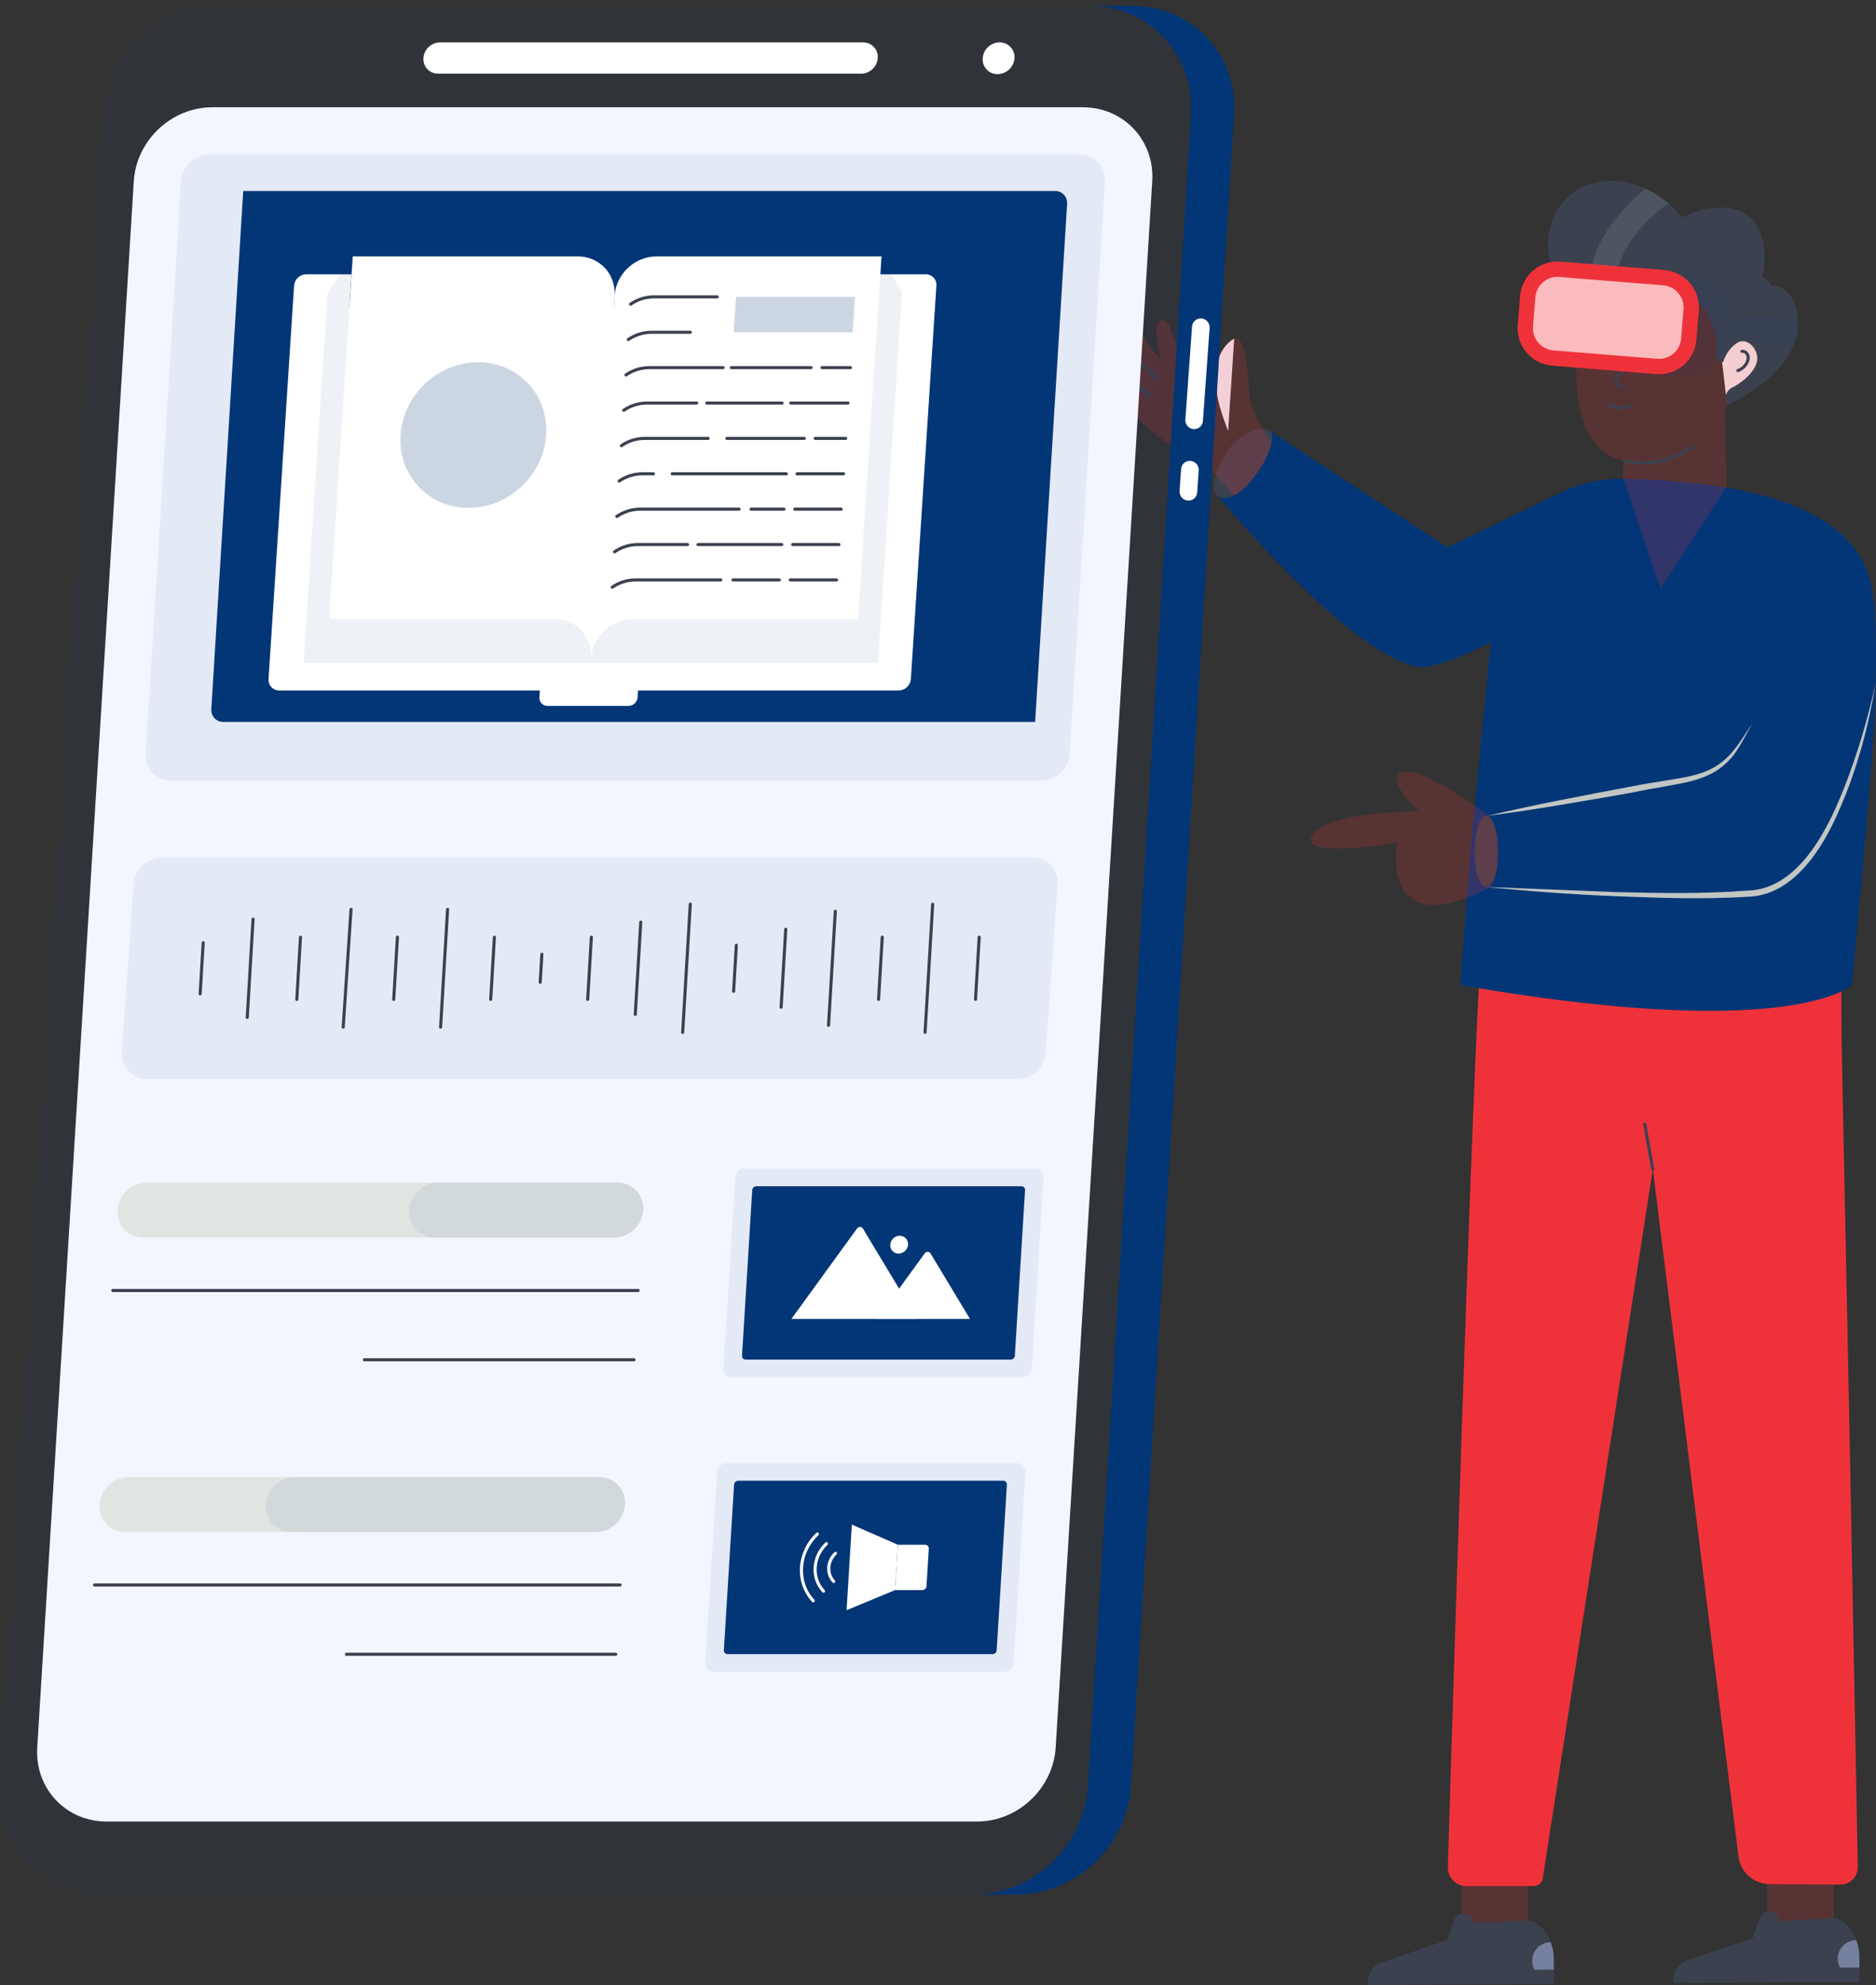<svg width="208" height="220" viewBox="0 0 208 220" fill="none" xmlns="http://www.w3.org/2000/svg">
<rect x="0" y="0" width="208" height="220" fill="#333333" stroke="none"/>
<g clip-path="url(#clip0_1190_1311)">
<path d="M195.856 205.949L196.018 216.263L203.351 215.48L203.252 206L195.856 205.949Z" fill="#EF323A" fill-opacity="0.2"/>
<path d="M161.976 205.949L162.138 216.263L169.471 215.48L169.372 206L161.976 205.949Z" fill="#EF323A" fill-opacity="0.2"/>
<path d="M176.844 103.032L204.162 103.937C204.162 123.127 203.935 96.8 205.978 206.89C205.984 207.146 205.938 207.401 205.843 207.64C205.749 207.878 205.607 208.095 205.427 208.278C205.247 208.46 205.032 208.605 204.795 208.703C204.558 208.801 204.304 208.851 204.048 208.849L196.177 208.798C195.348 208.79 194.548 208.487 193.923 207.942C193.297 207.398 192.886 206.648 192.765 205.827L183.255 129.58C182.031 137.471 187.739 100.708 171.046 208.187C170.999 208.423 170.872 208.636 170.686 208.788C170.5 208.94 170.266 209.023 170.025 209.021H162.596C162.321 209.021 162.048 208.966 161.794 208.859C161.54 208.752 161.31 208.595 161.117 208.398C160.925 208.201 160.774 207.967 160.673 207.711C160.572 207.454 160.523 207.18 160.53 206.905C160.53 206.905 163.522 107.044 164.441 102.748" fill="#EF323A"/>
<path d="M197.234 212.897C197.226 211.678 195.524 211.397 195.119 212.54L194.331 214.768L187.148 217.215C186.677 217.375 186.269 217.679 185.981 218.084C185.693 218.489 185.54 218.975 185.543 219.472C185.544 219.51 185.551 219.549 185.566 219.584C185.581 219.62 185.603 219.652 185.631 219.679C185.658 219.706 185.691 219.727 185.727 219.742C185.762 219.756 185.801 219.764 185.839 219.764L205.879 219.636C205.917 219.636 205.955 219.628 205.991 219.613C206.027 219.598 206.059 219.576 206.086 219.549C206.113 219.521 206.135 219.489 206.149 219.453C206.164 219.417 206.171 219.379 206.171 219.34L206.154 216.62C206.154 216.62 206.063 213.197 203.269 212.555L197.234 212.897Z" fill="#3C4150"/>
<path d="M204.015 218.055L206.157 218.041C206.141 216.842 206.234 216.16 205.814 215.002C205.457 215.004 205.106 215.098 204.796 215.276C204.486 215.453 204.228 215.709 204.046 216.017C203.865 216.325 203.766 216.674 203.761 217.032C203.755 217.389 203.843 217.742 204.015 218.055Z" fill="#75819E"/>
<path d="M163.354 213.13C163.346 211.912 161.645 211.63 161.24 212.773L160.451 215.001L153.266 217.446C152.796 217.606 152.387 217.911 152.099 218.316C151.811 218.721 151.658 219.206 151.661 219.703C151.661 219.742 151.669 219.78 151.684 219.816C151.699 219.851 151.721 219.884 151.748 219.911C151.776 219.938 151.808 219.96 151.844 219.974C151.88 219.989 151.918 219.996 151.957 219.996L171.998 219.869C172.076 219.869 172.15 219.837 172.205 219.782C172.26 219.726 172.29 219.651 172.29 219.573L172.273 216.853C172.273 216.853 172.181 213.431 169.388 212.788L163.354 213.13Z" fill="#3C4150"/>
<path d="M170.135 218.288L172.277 218.275C172.262 217.075 172.354 216.393 171.935 215.235C171.577 215.237 171.226 215.331 170.916 215.509C170.606 215.687 170.348 215.942 170.166 216.25C169.985 216.558 169.886 216.908 169.881 217.265C169.875 217.622 169.963 217.975 170.135 218.288Z" fill="#75819E"/>
<path d="M183.254 129.751C183.264 129.752 183.274 129.752 183.284 129.751C183.306 129.748 183.328 129.739 183.347 129.727C183.366 129.715 183.382 129.699 183.395 129.681C183.408 129.662 183.417 129.641 183.422 129.619C183.427 129.597 183.427 129.575 183.423 129.552L182.526 124.556C182.517 124.513 182.491 124.475 182.454 124.45C182.417 124.426 182.372 124.416 182.328 124.424C182.285 124.432 182.246 124.456 182.22 124.492C182.193 124.528 182.182 124.572 182.188 124.616L183.085 129.612C183.092 129.651 183.113 129.687 183.144 129.712C183.175 129.738 183.214 129.752 183.254 129.751Z" fill="#3C4150"/>
<path d="M161.898 109.172C169.922 110.564 176.503 111.353 181.9 111.734C201.314 113.098 205.333 109.172 205.333 109.172C205.333 109.172 206.496 97.064 207.285 87.275C207.988 78.598 208.39 69.239 207.443 64.789C205.367 54.951 190.452 53.336 180.407 53.062C173.84 52.897 169.122 56.154 166.944 61.007C166.319 62.414 165.702 66.713 165.566 68.251L163.054 94.124L161.898 109.172Z" fill="#033676"/>
<path d="M164.778 98.291C169.592 98.779 174.419 99.134 179.256 99.322C184.092 99.517 188.934 99.679 193.794 99.38C198.742 99.239 201.989 94.282 203.95 89.708C205.902 85.251 207.163 80.534 207.955 75.763C206.899 80.478 205.488 85.126 203.534 89.521C201.596 93.852 198.476 98.591 193.74 98.698C188.945 99.069 184.099 98.987 179.273 98.867L164.778 98.291Z" fill="#C2C6C3"/>
<path d="M164.924 90.413C170.291 89.721 175.612 88.771 180.937 87.842C186.289 86.668 189.58 86.937 192.21 83.685C193.042 82.57 193.597 81.347 194.294 80.183C193.511 81.277 192.829 82.481 191.954 83.467C189.378 86.338 186.675 86.012 180.814 87.168C175.504 88.176 170.19 89.165 164.924 90.413Z" fill="#C2C6C3"/>
<path d="M163.513 94.495C163.513 99.566 166.039 99.562 166.039 94.495C166.039 92.138 165.474 90.414 164.776 90.414C164.078 90.414 163.513 92.138 163.513 94.495Z" fill="#3C4150"/>
<path d="M154.889 93.379C154.889 93.379 152.839 104.745 165.252 98.327C166.194 97.347 166.801 92.2 165.085 90.413C165.085 90.413 156.975 84.291 155.203 85.692C153.809 86.789 157.312 89.898 157.312 89.898C157.312 89.898 146.963 89.91 145.478 92.607C143.996 95.293 154.889 93.379 154.889 93.379Z" fill="#EF323A" fill-opacity="0.2"/>
<path d="M172.895 54.663L160.478 60.656L140.817 47.76L134.812 54.71C134.812 54.71 149.322 72.378 157.158 73.897C159.301 74.313 165.285 71.163 165.285 71.163" fill="#033676"/>
<path d="M135.558 55.159C138.216 55.556 141.944 49.038 140.87 47.797C140.732 47.638 140.411 47.534 139.984 47.534C138.688 47.534 136.815 48.523 135.593 50.831C134.752 52.379 133.824 54.887 135.558 55.159Z" fill="#3C4150"/>
<path d="M126.278 46.486C126.733 47 127.235 47.471 127.778 47.89C129.206 48.983 132.333 51.288 133.976 51.886C134.999 52.841 135.96 53.859 136.856 54.934C136.879 54.928 136.901 54.917 136.919 54.902C138.492 54.099 140.827 50.566 140.972 49.126C140.14 47.851 138.719 45.588 138.571 44.069C138.355 41.923 138.228 37.177 136.84 37.536C135.452 37.895 134.327 40.775 134.678 42.896L134.67 42.889C134.422 42.689 130.562 39.499 129.852 36.635C129.852 36.635 129.437 34.824 128.344 35.741C128.009 36.021 128.344 39.291 128.927 40.161C128.576 39.714 127.124 37.943 126.861 37.401C126.533 36.77 125.209 36.992 125.824 39.227L125.815 39.219C125.713 39.179 125.01 38.821 124.611 39.219C124.133 39.729 124.882 41.245 124.954 41.373C124.882 41.325 124.403 40.95 123.845 41.475C122.926 42.386 125.066 45.098 126.278 46.486Z" fill="#EF323A" fill-opacity="0.2"/>
<path d="M128.342 42.006C128.357 41.989 128.368 41.969 128.375 41.948C128.381 41.926 128.384 41.904 128.382 41.882C128.38 41.859 128.374 41.837 128.364 41.817C128.354 41.797 128.339 41.779 128.322 41.765C127.047 40.684 125.966 39.143 125.956 39.126C125.943 39.107 125.927 39.09 125.908 39.077C125.889 39.064 125.867 39.054 125.844 39.05C125.821 39.045 125.798 39.046 125.775 39.05C125.753 39.055 125.731 39.065 125.712 39.078C125.693 39.091 125.677 39.108 125.665 39.128C125.653 39.148 125.644 39.17 125.641 39.193C125.637 39.216 125.639 39.239 125.644 39.262C125.65 39.284 125.661 39.305 125.675 39.324C125.72 39.387 126.794 40.917 128.101 42.027C128.136 42.056 128.181 42.07 128.226 42.066C128.271 42.062 128.313 42.041 128.342 42.006Z" fill="#3C4150"/>
<path d="M127.603 43.964C127.631 43.928 127.643 43.883 127.637 43.837C127.632 43.792 127.608 43.751 127.573 43.723C126.564 42.943 125.104 41.288 125.09 41.272C125.075 41.255 125.057 41.24 125.036 41.23C125.016 41.22 124.994 41.215 124.971 41.213C124.949 41.212 124.926 41.215 124.905 41.222C124.883 41.23 124.864 41.241 124.847 41.256C124.813 41.287 124.792 41.329 124.79 41.375C124.787 41.42 124.802 41.465 124.831 41.499C124.892 41.568 126.328 43.194 127.362 43.994C127.398 44.022 127.444 44.034 127.489 44.028C127.534 44.023 127.575 43.999 127.603 43.964Z" fill="#3C4150"/>
<path d="M136.84 37.536C136.84 37.536 133.83 38.862 135.091 44.474C135.339 45.577 135.911 47.108 136.167 47.759" fill="#F3CFD8"/>
<path d="M177.393 34.545C177.335 36.25 176.46 37.613 175.43 37.578C174.401 37.543 173.613 36.121 173.672 34.415C173.731 32.702 174.615 31.339 175.644 31.374C176.674 31.409 177.452 32.832 177.393 34.545Z" fill="#3C4150"/>
<path d="M175.474 38.778C178.291 38.778 179.395 34.329 177.978 31.753C176.354 28.806 172.617 30.171 172.474 34.375C172.437 35.414 172.658 36.42 173.095 37.207C173.632 38.172 174.469 38.746 175.39 38.776C175.416 38.778 175.446 38.778 175.474 38.778ZM176.196 34.506C176.154 35.684 175.645 36.333 175.459 36.38C175.322 36.329 174.83 35.652 174.87 34.459C174.911 33.266 175.451 32.615 175.617 32.574C175.774 32.635 176.236 33.321 176.196 34.506Z" fill="#3C4150"/>
<path d="M175.736 32.541C179.409 34.815 183.473 33.301 186.959 33.221C190.444 33.14 190.43 39.962 190.43 39.962L190.921 39.982C190.921 39.982 191.305 38.643 192.482 37.876C192.535 37.843 192.59 37.809 192.643 37.782C193.168 37.519 193.626 37.647 193.962 37.863C194.192 38.008 194.393 38.196 194.554 38.415C196.101 40.372 193.363 42.525 192.226 43.05C191.104 43.568 191.499 44.94 191.499 44.94C191.499 44.94 197.264 42.343 198.9 38.166C200.121 35.029 198.723 30.475 195.159 31.902C195.22 31.66 196.848 26.015 193.673 23.808C190.793 21.819 186.48 24.105 186.48 24.105C181.899 18.329 173.507 18.685 171.847 25.349C170.442 31.003 175.736 32.541 175.736 32.541Z" fill="#3C4150"/>
<path d="M195.999 32.753L196.004 32.748C196.228 32.523 196.353 32.218 196.353 31.901C196.352 31.583 196.225 31.279 196 31.054C195.775 30.83 195.471 30.704 195.153 30.704C194.835 30.705 194.531 30.831 194.306 31.056C194.082 31.28 193.955 31.585 193.955 31.902C193.955 32.22 194.081 32.525 194.305 32.75C194.529 32.975 194.833 33.101 195.151 33.102C195.469 33.103 195.774 32.977 195.999 32.753Z" fill="#3C4150"/>
<path d="M179.964 51.05V52.988L184.096 65.258C184.326 64.901 191.898 53.216 191.416 53.959L191.236 45.44C191.416 45.127 191.504 44.94 191.504 44.94C191.504 44.94 191.103 43.563 192.23 43.046C193.357 42.53 196.099 40.368 194.553 38.41C194.553 38.41 193.653 37.109 192.48 37.876C191.307 38.643 190.923 39.981 190.923 39.981L190.429 39.963C190.429 39.963 190.441 33.137 186.961 33.218C183.48 33.299 179.408 34.816 175.738 32.539C175.735 32.539 171.715 49.148 179.964 51.05Z" fill="#EF323A" fill-opacity="0.2"/>
<path d="M182.268 40.576C181.611 40.497 181.769 39.116 182.427 39.188C183.085 39.261 182.93 40.648 182.268 40.576Z" fill="#3C4150"/>
<path d="M177.987 39.695C177.329 39.617 177.487 38.236 178.145 38.308C178.802 38.38 178.649 39.768 177.987 39.695Z" fill="#3C4150"/>
<path d="M177.012 37.022C177.486 36.837 178.173 36.837 178.987 36.897L177.012 37.022Z" fill="white"/>
<path d="M177.449 38.14C177.667 38.052 178.157 38.038 178.9 38.094C180.487 38.196 180.655 35.816 179.077 35.7C178.216 35.635 177.313 35.617 176.578 35.904C175.116 36.474 175.945 38.718 177.449 38.14Z" fill="#3C4150"/>
<path d="M184.333 37.987C183.762 37.706 182.895 37.477 181.844 37.37L184.333 37.987Z" fill="white"/>
<path d="M184.331 39.186C185.601 39.186 185.995 37.465 184.862 36.91C184.132 36.553 183.13 36.298 181.967 36.177C181.337 36.1 180.717 36.589 180.65 37.248C180.617 37.565 180.712 37.882 180.913 38.129C181.114 38.376 181.404 38.532 181.721 38.565C183.832 38.782 183.662 39.186 184.331 39.186Z" fill="#3C4150"/>
<path d="M180.011 43.072C180.054 43.072 180.094 43.057 180.126 43.029C180.157 43.001 180.178 42.962 180.182 42.92C180.187 42.878 180.176 42.836 180.152 42.802C180.127 42.767 180.091 42.743 180.05 42.734C179.279 42.562 179.19 42.117 179.564 41.683C180.132 41.027 180.291 39.616 180.297 39.556C180.323 39.319 179.978 39.313 179.956 39.52C179.956 39.533 179.803 40.885 179.307 41.458C178.776 42.07 178.929 42.832 179.973 43.068C179.985 43.071 179.998 43.072 180.011 43.072Z" fill="#3C4150"/>
<path d="M179.712 45.38C180.127 45.374 180.534 45.267 180.898 45.067C180.938 45.045 180.968 45.009 180.981 44.965C180.995 44.922 180.991 44.875 180.97 44.834C180.96 44.814 180.945 44.796 180.928 44.782C180.91 44.767 180.89 44.757 180.869 44.75C180.847 44.743 180.824 44.741 180.802 44.743C180.779 44.745 180.757 44.752 180.737 44.762C179.999 45.152 179.295 45.129 178.582 44.69C178.543 44.667 178.497 44.66 178.453 44.67C178.409 44.68 178.37 44.707 178.346 44.745C178.334 44.765 178.326 44.786 178.322 44.808C178.319 44.83 178.319 44.853 178.324 44.875C178.33 44.897 178.339 44.918 178.352 44.936C178.365 44.954 178.382 44.97 178.401 44.982C178.831 45.247 179.27 45.38 179.712 45.38Z" fill="#3C4150"/>
<path d="M187.719 49.654C187.738 49.641 187.755 49.625 187.768 49.605C187.781 49.586 187.79 49.564 187.794 49.541C187.798 49.519 187.798 49.495 187.793 49.472C187.788 49.45 187.778 49.428 187.764 49.409C187.751 49.391 187.733 49.375 187.714 49.363C187.694 49.351 187.671 49.343 187.648 49.34C187.625 49.337 187.602 49.339 187.58 49.345C187.557 49.351 187.536 49.362 187.518 49.376C185.325 50.946 182.848 51.459 180.151 50.914C179.947 50.846 179.845 51.202 180.084 51.249C182.841 51.815 185.427 51.292 187.719 49.654Z" fill="#3C4150"/>
<path d="M186.953 41.728C188.051 41.816 189.139 41.464 189.978 40.751C190.818 40.038 191.34 39.021 191.43 37.923L191.693 34.675C191.78 33.577 191.429 32.489 190.715 31.65C190.001 30.81 188.984 30.288 187.886 30.198L176.358 29.265C175.26 29.178 174.172 29.53 173.333 30.244C172.494 30.957 171.972 31.974 171.882 33.072L171.619 36.32C171.532 37.418 171.883 38.506 172.597 39.345C173.31 40.184 174.327 40.705 175.425 40.795L186.953 41.728Z" fill="#033676" fill-opacity="0.07"/>
<path d="M183.612 41.46C184.71 41.548 185.798 41.197 186.637 40.483C187.477 39.77 187.999 38.753 188.089 37.655L188.352 34.407C188.44 33.309 188.089 32.22 187.376 31.38C186.662 30.541 185.645 30.018 184.546 29.927L173.018 28.994C171.92 28.907 170.832 29.259 169.993 29.973C169.154 30.686 168.632 31.704 168.542 32.801L168.28 36.049C168.192 37.147 168.544 38.235 169.257 39.074C169.97 39.913 170.988 40.434 172.085 40.524L183.612 41.46Z" fill="#EF323A"/>
<path d="M183.75 39.764C184.398 39.816 185.041 39.608 185.537 39.187C186.033 38.765 186.342 38.164 186.395 37.515L186.658 34.267C186.71 33.618 186.502 32.975 186.081 32.479C185.659 31.983 185.058 31.675 184.409 31.622L172.88 30.689C172.231 30.637 171.589 30.845 171.093 31.266C170.597 31.688 170.289 32.289 170.236 32.938L169.973 36.186C169.921 36.835 170.129 37.478 170.55 37.973C170.972 38.469 171.573 38.778 172.222 38.831L183.75 39.764Z" fill="white" fill-opacity="0.67"/>
<path d="M191.479 37.708L192.642 37.782L198.899 38.166C199.26 37.258 199.397 36.277 199.296 35.306L191.66 34.829L191.479 37.708Z" fill="#033676" fill-opacity="0.07"/>
<path d="M191.433 44.396C191.433 43.951 191.568 43.352 192.227 43.05C193.364 42.525 196.103 40.372 194.555 38.415C194.555 38.415 193.653 37.109 192.483 37.876C191.959 38.219 191.445 38.702 190.922 39.982" fill="#F4CED0"/>
<path d="M191.433 44.566C191.455 44.567 191.478 44.562 191.499 44.554C191.519 44.545 191.538 44.533 191.554 44.517C191.57 44.501 191.583 44.482 191.591 44.461C191.6 44.44 191.604 44.418 191.604 44.396C191.604 43.819 191.838 43.417 192.298 43.206C193.07 42.849 194.777 41.642 195.127 40.178C195.504 38.603 193.837 36.789 192.388 37.73C191.456 38.342 190.995 39.283 190.8 39.792L190.757 39.927C190.743 39.971 190.747 40.018 190.768 40.058C190.789 40.099 190.826 40.13 190.869 40.143C190.913 40.156 190.959 40.151 190.999 40.13C191.039 40.109 191.07 40.074 191.085 40.031L191.125 39.904C191.299 39.445 191.726 38.578 192.576 38.017C193.749 37.252 195.098 38.823 194.791 40.097C194.475 41.423 192.849 42.572 192.154 42.892C191.57 43.16 191.263 43.68 191.263 44.392C191.262 44.415 191.266 44.438 191.274 44.459C191.282 44.48 191.295 44.499 191.311 44.516C191.327 44.532 191.346 44.545 191.367 44.553C191.388 44.562 191.41 44.567 191.433 44.566Z" fill="#3C4150"/>
<path d="M192.684 41.236C192.703 41.237 192.722 41.234 192.739 41.228C193.218 41.063 193.614 40.718 193.842 40.266C193.954 40.043 194.065 39.705 193.959 39.359C193.857 39.029 193.524 38.718 193.108 38.766C193.062 38.772 193.022 38.796 192.994 38.832C192.966 38.868 192.953 38.914 192.959 38.959C192.961 38.981 192.968 39.003 192.98 39.023C192.991 39.042 193.006 39.06 193.024 39.074C193.041 39.087 193.062 39.098 193.084 39.103C193.106 39.109 193.128 39.111 193.151 39.108C193.372 39.057 193.573 39.267 193.631 39.459C193.703 39.697 193.62 39.946 193.536 40.112C193.348 40.484 193.023 40.768 192.629 40.903C192.59 40.916 192.558 40.942 192.537 40.977C192.515 41.012 192.508 41.053 192.514 41.093C192.521 41.134 192.542 41.17 192.573 41.196C192.604 41.223 192.643 41.237 192.684 41.236Z" fill="#3C4150"/>
<path d="M176.557 29.332L179.476 29.52C180.115 26.919 182.612 24.179 184.979 22.544C184.226 21.878 183.378 21.328 182.463 20.911C179.988 22.892 177.162 26.177 176.557 29.332Z" fill="white" fill-opacity="0.1"/>
<path d="M107.852 209.975H112.628C119.269 209.975 124.991 204.588 125.403 197.947L136.826 12.68C137.238 6.038 132.18 0.652 125.538 0.652H120.762C127.404 0.652 132.463 6.038 132.051 12.68L120.625 197.947C120.216 204.588 114.494 209.975 107.852 209.975Z" fill="#033676"/>
<path d="M11.449 12.682L0.023 197.945C-0.385 204.591 4.668 209.978 11.31 209.978H107.853C114.495 209.978 120.215 204.591 120.625 197.945L132.051 12.682C132.459 6.036 127.406 0.653 120.764 0.653H24.221C17.578 0.652 11.859 6.036 11.449 12.682Z" fill="#033676" fill-opacity="0.07"/>
<path d="M14.834 20.082L4.129 193.66C3.85 198.186 7.292 201.863 11.808 201.863H108.349C112.874 201.863 116.769 198.186 117.048 193.66L127.754 20.082C128.032 15.566 124.591 11.889 120.065 11.889H23.523C19.007 11.889 15.111 15.566 14.834 20.082Z" fill="#F4F6FF"/>
<path d="M115.465 86.493C117.092 86.493 118.499 85.167 118.599 83.535L122.513 20.082C122.615 18.454 121.371 17.129 119.742 17.129H23.2C21.577 17.129 20.175 18.456 20.074 20.082L16.161 83.532C16.059 85.165 17.299 86.491 18.922 86.491L115.465 86.493Z" fill="#033676" fill-opacity="0.07"/>
<path d="M112.813 119.576C114.441 119.576 115.847 118.248 115.948 116.615L117.254 97.987C117.356 96.359 116.111 95.034 114.484 95.034H17.941C16.318 95.034 14.916 96.361 14.815 97.987L13.509 116.615C13.407 118.248 14.647 119.576 16.271 119.576H112.813Z" fill="#033676" fill-opacity="0.07"/>
<path d="M23.429 78.606C23.417 78.785 23.443 78.965 23.503 79.134C23.564 79.304 23.659 79.459 23.782 79.59C23.905 79.721 24.053 79.825 24.218 79.897C24.383 79.968 24.561 80.005 24.741 80.005H114.771L114.859 78.559L118.317 22.564C118.327 22.384 118.301 22.204 118.24 22.035C118.178 21.866 118.083 21.711 117.959 21.58C117.836 21.449 117.687 21.345 117.522 21.273C117.357 21.202 117.179 21.165 116.999 21.164H26.968L23.429 78.606Z" fill="#033676"/>
<path d="M46.947 6.43C46.889 7.37 47.594 8.165 48.576 8.165H95.478C96.437 8.165 97.263 7.388 97.321 6.43C97.379 5.49 96.672 4.696 95.692 4.696H48.79C48.321 4.702 47.872 4.883 47.53 5.204C47.189 5.525 46.981 5.963 46.947 6.43Z" fill="white"/>
<path d="M108.956 6.453C108.938 6.68 108.968 6.907 109.043 7.122C109.119 7.336 109.238 7.532 109.393 7.698C109.548 7.864 109.736 7.996 109.944 8.086C110.153 8.175 110.378 8.22 110.605 8.218C111.581 8.218 112.419 7.424 112.479 6.453C112.496 6.227 112.465 5.999 112.39 5.785C112.314 5.571 112.194 5.374 112.038 5.209C111.882 5.043 111.694 4.912 111.485 4.824C111.275 4.735 111.05 4.691 110.822 4.695C109.853 4.695 109.015 5.483 108.956 6.453Z" fill="white"/>
<path d="M113.352 152.639C113.618 152.635 113.874 152.532 114.067 152.349C114.261 152.166 114.379 151.917 114.398 151.651L115.704 130.482C115.713 130.355 115.696 130.228 115.654 130.108C115.611 129.989 115.544 129.879 115.458 129.786C115.371 129.694 115.266 129.62 115.149 129.57C115.032 129.52 114.906 129.495 114.779 129.496H82.566C82.3 129.501 82.046 129.604 81.853 129.786C81.659 129.969 81.542 130.217 81.522 130.482L80.217 151.651C80.207 151.778 80.224 151.905 80.266 152.025C80.308 152.145 80.374 152.254 80.461 152.347C80.548 152.44 80.653 152.514 80.769 152.564C80.886 152.615 81.011 152.64 81.138 152.639H113.352Z" fill="#033676" fill-opacity="0.07"/>
<path d="M83.402 131.891L82.271 150.244C82.267 150.299 82.274 150.355 82.293 150.408C82.311 150.46 82.341 150.508 82.379 150.549C82.417 150.59 82.463 150.622 82.514 150.644C82.566 150.666 82.621 150.677 82.676 150.676H112.061C112.178 150.674 112.29 150.629 112.375 150.549C112.459 150.469 112.511 150.36 112.52 150.244L113.652 131.891C113.657 131.835 113.649 131.779 113.631 131.726C113.612 131.673 113.583 131.625 113.544 131.584C113.506 131.543 113.459 131.511 113.407 131.489C113.356 131.468 113.3 131.457 113.244 131.459H83.858C83.742 131.46 83.63 131.506 83.546 131.586C83.461 131.666 83.41 131.775 83.402 131.891Z" fill="#033676"/>
<path d="M13.041 134.103C12.939 135.786 14.219 137.151 15.907 137.151H68.081C69.764 137.151 71.216 135.785 71.317 134.103C71.418 132.42 70.143 131.055 68.457 131.055H16.277C14.595 131.055 13.149 132.414 13.041 134.103Z" fill="#E1E5E2"/>
<path d="M45.347 134.103C45.24 135.786 46.518 137.151 48.204 137.151H68.078C69.761 137.151 71.213 135.785 71.314 134.103C71.415 132.42 70.141 131.055 68.455 131.055H48.581C46.895 131.055 45.448 132.414 45.347 134.103Z" fill="#033676" fill-opacity="0.07"/>
<path d="M12.493 143.186H70.767C70.811 143.183 70.852 143.164 70.882 143.132C70.912 143.101 70.929 143.059 70.929 143.015C70.929 142.971 70.912 142.929 70.882 142.897C70.852 142.866 70.811 142.847 70.767 142.844H12.493C12.45 142.847 12.409 142.866 12.379 142.897C12.348 142.929 12.332 142.971 12.332 143.015C12.332 143.059 12.348 143.101 12.379 143.132C12.409 143.164 12.45 143.183 12.493 143.186Z" fill="#3C4150"/>
<path d="M40.408 150.862H70.292C70.316 150.863 70.339 150.86 70.361 150.852C70.382 150.844 70.402 150.832 70.419 150.816C70.436 150.8 70.45 150.78 70.459 150.759C70.468 150.738 70.473 150.715 70.473 150.692C70.473 150.668 70.468 150.645 70.459 150.624C70.45 150.603 70.436 150.583 70.419 150.567C70.402 150.551 70.382 150.539 70.361 150.531C70.339 150.523 70.316 150.52 70.292 150.521H40.408C40.385 150.52 40.361 150.523 40.34 150.531C40.318 150.539 40.298 150.551 40.281 150.567C40.264 150.583 40.251 150.603 40.242 150.624C40.233 150.645 40.228 150.668 40.228 150.692C40.228 150.715 40.233 150.738 40.242 150.759C40.251 150.78 40.264 150.8 40.281 150.816C40.298 150.832 40.318 150.844 40.34 150.852C40.361 150.86 40.385 150.863 40.408 150.862Z" fill="#3C4150"/>
<path d="M111.339 185.276C111.606 185.272 111.861 185.169 112.055 184.986C112.248 184.803 112.366 184.554 112.386 184.288L113.691 163.119C113.7 162.992 113.683 162.865 113.641 162.745C113.598 162.626 113.532 162.516 113.445 162.423C113.358 162.331 113.253 162.257 113.136 162.207C113.019 162.157 112.894 162.132 112.767 162.133H80.553C80.287 162.137 80.033 162.241 79.84 162.423C79.647 162.606 79.529 162.854 79.51 163.119L78.204 184.288C78.195 184.415 78.211 184.542 78.253 184.662C78.295 184.782 78.362 184.892 78.448 184.984C78.535 185.077 78.64 185.151 78.756 185.201C78.873 185.252 78.999 185.277 79.126 185.276H111.339Z" fill="#033676" fill-opacity="0.07"/>
<path d="M81.389 164.528L80.257 182.881C80.253 182.936 80.261 182.992 80.279 183.045C80.298 183.097 80.327 183.145 80.365 183.186C80.403 183.226 80.45 183.259 80.501 183.281C80.552 183.302 80.607 183.313 80.663 183.313H110.048C110.165 183.311 110.277 183.266 110.362 183.186C110.447 183.106 110.499 182.997 110.507 182.881L111.639 164.528C111.644 164.472 111.637 164.416 111.618 164.364C111.6 164.311 111.57 164.263 111.532 164.222C111.494 164.181 111.448 164.149 111.396 164.127C111.345 164.106 111.29 164.095 111.234 164.096H81.848C81.731 164.097 81.619 164.142 81.534 164.222C81.449 164.302 81.397 164.411 81.389 164.528Z" fill="#033676"/>
<path d="M11.03 166.742C10.928 168.425 12.207 169.789 13.889 169.789H66.07C67.753 169.789 69.198 168.424 69.305 166.742C69.411 165.098 68.161 163.694 66.446 163.694H14.266C12.584 163.691 11.137 165.05 11.03 166.742Z" fill="#E1E5E2"/>
<path d="M29.471 166.742C29.369 168.425 30.648 169.789 32.33 169.789H66.07C67.753 169.789 69.198 168.424 69.305 166.742C69.411 165.098 68.161 163.694 66.446 163.694H32.707C31.018 163.691 29.572 165.05 29.471 166.742Z" fill="#033676" fill-opacity="0.07"/>
<path d="M10.48 175.822H68.753C68.798 175.822 68.842 175.804 68.874 175.772C68.906 175.739 68.924 175.696 68.924 175.651C68.924 175.605 68.906 175.562 68.874 175.53C68.842 175.498 68.798 175.48 68.753 175.48H10.48C10.435 175.48 10.391 175.498 10.359 175.53C10.327 175.562 10.309 175.605 10.309 175.651C10.309 175.696 10.327 175.739 10.359 175.772C10.391 175.804 10.435 175.822 10.48 175.822Z" fill="#3C4150"/>
<path d="M38.396 183.5H68.28C68.323 183.497 68.365 183.478 68.395 183.447C68.425 183.415 68.441 183.373 68.441 183.329C68.441 183.285 68.425 183.243 68.395 183.212C68.365 183.18 68.323 183.161 68.28 183.158H38.396C38.353 183.161 38.312 183.18 38.282 183.212C38.252 183.243 38.235 183.285 38.235 183.329C38.235 183.373 38.252 183.415 38.282 183.447C38.312 183.478 38.353 183.497 38.396 183.5Z" fill="#3C4150"/>
<path d="M97.253 146.164H107.544L103.17 138.904C103.031 138.672 102.69 138.672 102.522 138.904L97.253 146.164Z" fill="white"/>
<path d="M87.749 146.164H101.706L95.67 136.145C95.53 135.914 95.19 135.914 95.022 136.145L87.749 146.164Z" fill="white"/>
<path d="M98.704 137.938C98.694 138.065 98.711 138.192 98.753 138.312C98.795 138.432 98.862 138.542 98.949 138.635C99.036 138.728 99.141 138.801 99.258 138.851C99.375 138.901 99.501 138.925 99.629 138.924C99.895 138.921 100.151 138.818 100.346 138.636C100.541 138.453 100.659 138.204 100.679 137.938C100.689 137.811 100.672 137.683 100.63 137.562C100.587 137.442 100.52 137.332 100.433 137.238C100.346 137.145 100.24 137.071 100.122 137.021C100.005 136.972 99.878 136.947 99.751 136.949C99.484 136.953 99.228 137.057 99.035 137.24C98.841 137.423 98.723 137.672 98.704 137.938Z" fill="white"/>
<path d="M99.552 171.192L99.242 176.215H102.262C102.38 176.214 102.493 176.168 102.579 176.087C102.665 176.006 102.718 175.896 102.726 175.778L102.981 171.63C102.985 171.574 102.978 171.517 102.959 171.464C102.94 171.412 102.911 171.363 102.873 171.322C102.834 171.281 102.788 171.248 102.736 171.226C102.685 171.204 102.629 171.192 102.573 171.192H99.552Z" fill="white"/>
<path d="M99.552 171.192L99.242 176.215L93.864 178.446L94.448 168.962L99.552 171.192Z" fill="white"/>
<path d="M90.287 177.532C90.32 177.501 90.34 177.458 90.341 177.413C90.343 177.367 90.326 177.323 90.296 177.29C88.445 175.317 88.646 172.103 90.744 170.127C90.778 170.096 90.797 170.053 90.799 170.007C90.8 169.962 90.784 169.918 90.753 169.884C90.722 169.851 90.679 169.831 90.633 169.83C90.588 169.828 90.543 169.845 90.51 169.876C88.274 171.983 88.067 175.414 90.045 177.524C90.076 177.557 90.119 177.576 90.164 177.577C90.21 177.579 90.254 177.563 90.287 177.532Z" fill="white"/>
<path d="M91.424 176.461C91.457 176.43 91.476 176.387 91.478 176.342C91.479 176.296 91.463 176.252 91.432 176.218C90.134 174.836 90.275 172.583 91.748 171.198C91.781 171.167 91.801 171.124 91.803 171.078C91.804 171.033 91.788 170.989 91.757 170.955C91.726 170.922 91.683 170.903 91.637 170.901C91.592 170.899 91.547 170.916 91.514 170.947C89.904 172.463 89.755 174.933 91.181 176.453C91.212 176.485 91.255 176.505 91.301 176.506C91.346 176.508 91.39 176.492 91.424 176.461Z" fill="white"/>
<path d="M92.558 175.392C92.591 175.36 92.611 175.318 92.612 175.272C92.614 175.227 92.598 175.183 92.567 175.149C91.822 174.356 91.904 173.062 92.753 172.267C92.784 172.236 92.802 172.193 92.803 172.149C92.803 172.104 92.787 172.061 92.756 172.029C92.726 171.996 92.684 171.977 92.64 171.974C92.595 171.972 92.552 171.987 92.518 172.016C91.534 172.942 91.444 174.453 92.314 175.383C92.346 175.416 92.389 175.436 92.434 175.437C92.48 175.439 92.525 175.422 92.558 175.392Z" fill="white"/>
<path d="M38.97 30.4L38.741 33.927H92.568L92.797 30.4H102.648C102.81 30.398 102.97 30.43 103.119 30.493C103.268 30.557 103.402 30.65 103.512 30.768C103.623 30.887 103.707 31.026 103.76 31.179C103.814 31.332 103.834 31.494 103.821 31.655L100.991 75.26C100.966 75.599 100.814 75.915 100.567 76.147C100.32 76.38 99.995 76.511 99.655 76.515H70.748L70.697 77.273C70.676 77.531 70.56 77.772 70.372 77.948C70.183 78.125 69.935 78.225 69.677 78.229H60.699C60.575 78.231 60.453 78.207 60.34 78.158C60.227 78.11 60.124 78.039 60.04 77.949C59.956 77.859 59.892 77.752 59.851 77.636C59.81 77.519 59.795 77.396 59.804 77.273L59.855 76.515H30.948C30.786 76.518 30.626 76.486 30.477 76.423C30.328 76.359 30.194 76.266 30.084 76.147C29.973 76.029 29.889 75.889 29.835 75.737C29.782 75.584 29.762 75.422 29.775 75.26L32.605 31.655C32.63 31.317 32.782 31 33.029 30.768C33.277 30.536 33.602 30.405 33.941 30.4H38.97Z" fill="white"/>
<path d="M39.108 28.416L36.5 68.597H61.451C63.864 68.597 65.689 70.556 65.532 72.963L68.141 32.782C68.298 30.368 66.472 28.416 64.06 28.416H39.108Z" fill="white"/>
<path d="M44.406 48.212C44.117 52.67 47.496 56.285 51.955 56.285C56.414 56.285 60.27 52.67 60.557 48.212C60.844 43.754 57.467 40.14 53.003 40.14C48.539 40.14 44.695 43.755 44.406 48.212Z" fill="#033676" fill-opacity="0.2"/>
<path d="M36.325 32.385L33.657 73.451H65.498L65.53 72.963C65.686 70.556 63.861 68.597 61.449 68.597H36.498L39.106 28.416L36.325 32.385Z" fill="#033676" fill-opacity="0.07"/>
<path d="M97.74 28.416L95.133 68.597H70.181C67.767 68.597 65.688 70.556 65.532 72.963L68.14 32.782C68.297 30.368 70.376 28.416 72.79 28.416H97.74Z" fill="white"/>
<path d="M69.915 33.88C69.95 33.88 69.984 33.87 70.012 33.851C70.743 33.345 71.61 33.073 72.499 33.07H79.533C79.576 33.067 79.618 33.048 79.647 33.017C79.678 32.985 79.694 32.943 79.694 32.899C79.694 32.855 79.678 32.813 79.647 32.782C79.618 32.75 79.576 32.731 79.533 32.728H72.499C71.541 32.73 70.607 33.023 69.818 33.567C69.781 33.593 69.756 33.633 69.747 33.677C69.739 33.722 69.748 33.768 69.773 33.806C69.789 33.829 69.81 33.848 69.835 33.861C69.86 33.873 69.887 33.88 69.915 33.88Z" fill="#3C4150"/>
<path d="M69.66 37.8C69.695 37.801 69.728 37.791 69.757 37.772C70.488 37.267 71.355 36.995 72.244 36.992H76.525C76.548 36.994 76.571 36.99 76.593 36.982C76.615 36.974 76.635 36.962 76.652 36.946C76.668 36.93 76.682 36.911 76.691 36.889C76.7 36.868 76.705 36.845 76.705 36.822C76.705 36.799 76.7 36.776 76.691 36.754C76.682 36.733 76.668 36.714 76.652 36.698C76.635 36.682 76.615 36.669 76.593 36.661C76.571 36.653 76.548 36.65 76.525 36.651H72.244C71.287 36.654 70.352 36.945 69.563 37.488C69.526 37.514 69.501 37.554 69.493 37.598C69.484 37.643 69.493 37.689 69.518 37.727C69.534 37.75 69.555 37.769 69.58 37.781C69.605 37.794 69.632 37.801 69.66 37.8Z" fill="#3C4150"/>
<path d="M69.406 41.722C69.441 41.722 69.475 41.712 69.503 41.693C70.234 41.188 71.101 40.916 71.99 40.913H80.166C80.19 40.914 80.213 40.911 80.235 40.903C80.257 40.895 80.276 40.883 80.293 40.867C80.31 40.851 80.324 40.831 80.333 40.81C80.342 40.789 80.347 40.766 80.347 40.742C80.347 40.719 80.342 40.696 80.333 40.675C80.324 40.654 80.31 40.634 80.293 40.618C80.276 40.602 80.257 40.59 80.235 40.582C80.213 40.574 80.19 40.571 80.166 40.572H71.99C71.032 40.575 70.098 40.866 69.309 41.409C69.272 41.435 69.246 41.475 69.238 41.519C69.23 41.564 69.239 41.61 69.264 41.648C69.28 41.671 69.301 41.69 69.326 41.703C69.351 41.715 69.378 41.722 69.406 41.722Z" fill="#3C4150"/>
<path d="M81.097 40.913H89.938C89.982 40.911 90.023 40.892 90.053 40.86C90.083 40.828 90.1 40.786 90.1 40.742C90.1 40.699 90.083 40.657 90.053 40.625C90.023 40.593 89.982 40.574 89.938 40.572H81.097C81.074 40.571 81.051 40.574 81.029 40.582C81.007 40.59 80.987 40.602 80.971 40.618C80.954 40.634 80.94 40.654 80.931 40.675C80.922 40.696 80.917 40.719 80.917 40.742C80.917 40.766 80.922 40.789 80.931 40.81C80.94 40.831 80.954 40.851 80.971 40.867C80.987 40.883 81.007 40.895 81.029 40.903C81.051 40.911 81.074 40.914 81.097 40.913Z" fill="#3C4150"/>
<path d="M91.147 40.913H94.285C94.308 40.914 94.331 40.911 94.353 40.903C94.375 40.895 94.395 40.883 94.411 40.867C94.428 40.851 94.442 40.831 94.451 40.81C94.46 40.789 94.465 40.766 94.465 40.742C94.465 40.719 94.46 40.696 94.451 40.675C94.442 40.654 94.428 40.634 94.411 40.618C94.395 40.602 94.375 40.59 94.353 40.582C94.331 40.574 94.308 40.571 94.285 40.572H91.147C91.124 40.571 91.101 40.574 91.079 40.582C91.057 40.59 91.037 40.602 91.02 40.618C91.003 40.634 90.99 40.654 90.981 40.675C90.972 40.696 90.967 40.719 90.967 40.742C90.967 40.766 90.972 40.789 90.981 40.81C90.99 40.831 91.003 40.851 91.02 40.867C91.037 40.883 91.057 40.895 91.079 40.903C91.101 40.911 91.124 40.914 91.147 40.913Z" fill="#3C4150"/>
<path d="M69.151 45.643C69.186 45.643 69.22 45.633 69.248 45.614C69.979 45.109 70.846 44.837 71.735 44.834H77.254C77.298 44.832 77.339 44.813 77.369 44.781C77.399 44.749 77.416 44.707 77.416 44.664C77.416 44.62 77.399 44.578 77.369 44.546C77.339 44.514 77.298 44.495 77.254 44.493H71.735C70.778 44.496 69.844 44.787 69.055 45.33C69.017 45.356 68.992 45.395 68.983 45.44C68.975 45.485 68.984 45.531 69.009 45.569C69.025 45.592 69.046 45.611 69.071 45.623C69.096 45.636 69.124 45.643 69.151 45.643Z" fill="#3C4150"/>
<path d="M78.361 44.834H86.723C86.767 44.832 86.808 44.813 86.838 44.781C86.868 44.749 86.885 44.707 86.885 44.664C86.885 44.62 86.868 44.578 86.838 44.546C86.808 44.514 86.767 44.495 86.723 44.493H78.361C78.317 44.495 78.276 44.514 78.246 44.546C78.216 44.578 78.199 44.62 78.199 44.664C78.199 44.707 78.216 44.749 78.246 44.781C78.276 44.813 78.317 44.832 78.361 44.834Z" fill="#3C4150"/>
<path d="M87.684 44.834H94.028C94.072 44.832 94.113 44.813 94.143 44.781C94.173 44.749 94.189 44.707 94.189 44.664C94.189 44.62 94.173 44.578 94.143 44.546C94.113 44.514 94.072 44.495 94.028 44.493H87.684C87.66 44.492 87.637 44.495 87.615 44.503C87.594 44.511 87.574 44.524 87.557 44.539C87.54 44.556 87.527 44.575 87.517 44.596C87.508 44.617 87.504 44.64 87.504 44.664C87.504 44.687 87.508 44.71 87.517 44.731C87.527 44.752 87.54 44.772 87.557 44.788C87.574 44.804 87.594 44.816 87.615 44.824C87.637 44.832 87.66 44.836 87.684 44.834Z" fill="#3C4150"/>
<path d="M68.897 49.563C68.932 49.564 68.965 49.554 68.994 49.535C69.725 49.03 70.593 48.758 71.481 48.755H78.515C78.56 48.755 78.603 48.737 78.635 48.705C78.668 48.673 78.686 48.63 78.686 48.585C78.686 48.539 78.668 48.496 78.635 48.464C78.603 48.432 78.56 48.414 78.515 48.414H71.481C70.524 48.416 69.589 48.708 68.8 49.251C68.763 49.277 68.738 49.317 68.729 49.361C68.721 49.406 68.73 49.452 68.755 49.49C68.771 49.513 68.792 49.532 68.817 49.544C68.842 49.557 68.869 49.564 68.897 49.563Z" fill="#3C4150"/>
<path d="M80.587 48.754H89.175C89.22 48.754 89.264 48.736 89.296 48.704C89.328 48.672 89.346 48.629 89.346 48.584C89.346 48.538 89.328 48.495 89.296 48.463C89.264 48.431 89.22 48.413 89.175 48.413H80.587C80.542 48.413 80.498 48.431 80.466 48.463C80.434 48.495 80.416 48.538 80.416 48.584C80.416 48.629 80.434 48.672 80.466 48.704C80.498 48.736 80.542 48.754 80.587 48.754Z" fill="#3C4150"/>
<path d="M90.381 48.754H93.773C93.819 48.754 93.862 48.736 93.894 48.704C93.926 48.672 93.944 48.629 93.944 48.584C93.944 48.538 93.926 48.495 93.894 48.463C93.862 48.431 93.819 48.413 93.773 48.413H90.381C90.336 48.413 90.293 48.431 90.26 48.463C90.228 48.495 90.21 48.538 90.21 48.584C90.21 48.629 90.228 48.672 90.26 48.704C90.293 48.736 90.336 48.754 90.381 48.754Z" fill="#3C4150"/>
<path d="M68.643 53.485C68.678 53.485 68.711 53.475 68.74 53.456C69.471 52.95 70.338 52.678 71.227 52.676H72.44C72.463 52.677 72.486 52.674 72.508 52.666C72.53 52.658 72.55 52.645 72.567 52.63C72.584 52.614 72.597 52.594 72.606 52.573C72.615 52.552 72.62 52.529 72.62 52.505C72.62 52.482 72.615 52.459 72.606 52.438C72.597 52.417 72.584 52.397 72.567 52.381C72.55 52.365 72.53 52.353 72.508 52.345C72.486 52.337 72.463 52.334 72.44 52.335H71.227C70.269 52.337 69.335 52.629 68.546 53.171C68.509 53.198 68.483 53.237 68.475 53.282C68.466 53.327 68.476 53.373 68.501 53.411C68.517 53.434 68.538 53.453 68.563 53.465C68.588 53.478 68.615 53.485 68.643 53.485Z" fill="#3C4150"/>
<path d="M74.517 52.676H87.175C87.198 52.677 87.222 52.674 87.243 52.666C87.265 52.658 87.285 52.645 87.302 52.63C87.319 52.614 87.332 52.594 87.342 52.573C87.351 52.552 87.356 52.529 87.356 52.505C87.356 52.482 87.351 52.459 87.342 52.438C87.332 52.417 87.319 52.397 87.302 52.381C87.285 52.365 87.265 52.353 87.243 52.345C87.222 52.337 87.198 52.334 87.175 52.335H74.517C74.474 52.337 74.433 52.356 74.403 52.388C74.373 52.42 74.356 52.462 74.356 52.505C74.356 52.549 74.373 52.591 74.403 52.623C74.433 52.655 74.474 52.674 74.517 52.676Z" fill="#3C4150"/>
<path d="M88.382 52.676H93.519C93.542 52.677 93.565 52.674 93.587 52.666C93.609 52.658 93.629 52.645 93.646 52.63C93.663 52.614 93.676 52.594 93.685 52.573C93.695 52.552 93.699 52.529 93.699 52.505C93.699 52.482 93.695 52.459 93.685 52.438C93.676 52.417 93.663 52.397 93.646 52.381C93.629 52.365 93.609 52.353 93.587 52.345C93.565 52.337 93.542 52.334 93.519 52.335H88.382C88.359 52.334 88.335 52.337 88.314 52.345C88.292 52.353 88.272 52.365 88.255 52.381C88.238 52.397 88.225 52.417 88.215 52.438C88.206 52.459 88.201 52.482 88.201 52.505C88.201 52.529 88.206 52.552 88.215 52.573C88.225 52.594 88.238 52.614 88.255 52.63C88.272 52.645 88.292 52.658 88.314 52.666C88.335 52.674 88.359 52.677 88.382 52.676Z" fill="#3C4150"/>
<path d="M68.389 57.405C68.423 57.406 68.457 57.396 68.486 57.377C69.217 56.872 70.084 56.6 70.972 56.597H81.945C81.991 56.597 82.034 56.579 82.066 56.547C82.098 56.515 82.116 56.472 82.116 56.426C82.116 56.381 82.098 56.338 82.066 56.306C82.034 56.273 81.991 56.255 81.945 56.255H70.972C70.015 56.258 69.081 56.55 68.292 57.093C68.255 57.119 68.229 57.158 68.221 57.203C68.212 57.248 68.222 57.294 68.246 57.332C68.262 57.355 68.284 57.373 68.308 57.386C68.333 57.399 68.361 57.406 68.389 57.405Z" fill="#3C4150"/>
<path d="M83.273 56.597H86.921C86.966 56.597 87.01 56.579 87.042 56.547C87.074 56.515 87.092 56.472 87.092 56.426C87.092 56.381 87.074 56.338 87.042 56.306C87.01 56.273 86.966 56.255 86.921 56.255H83.273C83.227 56.255 83.184 56.273 83.152 56.306C83.12 56.338 83.102 56.381 83.102 56.426C83.102 56.472 83.12 56.515 83.152 56.547C83.184 56.579 83.227 56.597 83.273 56.597Z" fill="#3C4150"/>
<path d="M88.127 56.597H93.265C93.31 56.597 93.353 56.579 93.385 56.547C93.418 56.515 93.436 56.472 93.436 56.426C93.436 56.381 93.418 56.338 93.385 56.306C93.353 56.273 93.31 56.255 93.265 56.255H88.127C88.082 56.255 88.038 56.273 88.006 56.306C87.974 56.338 87.956 56.381 87.956 56.426C87.956 56.472 87.974 56.515 88.006 56.547C88.038 56.579 88.082 56.597 88.127 56.597Z" fill="#3C4150"/>
<path d="M68.134 61.327C68.168 61.327 68.202 61.317 68.231 61.298C68.961 60.793 69.828 60.521 70.716 60.518H76.225C76.248 60.519 76.272 60.516 76.293 60.508C76.315 60.5 76.335 60.487 76.352 60.471C76.369 60.456 76.382 60.436 76.391 60.415C76.4 60.394 76.405 60.371 76.405 60.347C76.405 60.324 76.4 60.301 76.391 60.28C76.382 60.258 76.369 60.239 76.352 60.223C76.335 60.207 76.315 60.195 76.293 60.187C76.272 60.179 76.248 60.175 76.225 60.177H70.716C69.759 60.179 68.825 60.471 68.037 61.013C68 61.039 67.974 61.079 67.966 61.124C67.957 61.168 67.967 61.215 67.992 61.252C68.007 61.276 68.029 61.294 68.053 61.307C68.078 61.32 68.106 61.327 68.134 61.327Z" fill="#3C4150"/>
<path d="M77.399 60.518H86.666C86.69 60.519 86.713 60.516 86.735 60.508C86.757 60.5 86.776 60.487 86.793 60.471C86.81 60.456 86.824 60.436 86.833 60.415C86.842 60.394 86.847 60.371 86.847 60.347C86.847 60.324 86.842 60.301 86.833 60.28C86.824 60.258 86.81 60.239 86.793 60.223C86.776 60.207 86.757 60.195 86.735 60.187C86.713 60.179 86.69 60.175 86.666 60.177H77.399C77.376 60.175 77.353 60.179 77.331 60.187C77.309 60.195 77.289 60.207 77.272 60.223C77.255 60.239 77.242 60.258 77.233 60.28C77.223 60.301 77.219 60.324 77.219 60.347C77.219 60.371 77.223 60.394 77.233 60.415C77.242 60.436 77.255 60.456 77.272 60.471C77.289 60.487 77.309 60.5 77.331 60.508C77.353 60.516 77.376 60.519 77.399 60.518Z" fill="#3C4150"/>
<path d="M87.872 60.518H93.01C93.033 60.519 93.057 60.516 93.078 60.508C93.1 60.5 93.12 60.487 93.137 60.471C93.154 60.456 93.167 60.436 93.177 60.415C93.186 60.394 93.19 60.371 93.19 60.347C93.19 60.324 93.186 60.301 93.177 60.28C93.167 60.258 93.154 60.239 93.137 60.223C93.12 60.207 93.1 60.195 93.078 60.187C93.057 60.179 93.033 60.175 93.01 60.177H87.872C87.829 60.179 87.788 60.198 87.758 60.23C87.728 60.262 87.711 60.304 87.711 60.347C87.711 60.391 87.728 60.433 87.758 60.465C87.788 60.497 87.829 60.516 87.872 60.518Z" fill="#3C4150"/>
<path d="M67.88 65.247C67.914 65.248 67.948 65.238 67.977 65.219C68.707 64.714 69.574 64.442 70.462 64.439H79.924C79.969 64.439 80.013 64.421 80.045 64.389C80.077 64.357 80.095 64.314 80.095 64.268C80.095 64.223 80.077 64.18 80.045 64.147C80.013 64.115 79.969 64.097 79.924 64.097H70.462C69.505 64.1 68.571 64.392 67.783 64.934C67.746 64.961 67.72 65 67.712 65.045C67.704 65.09 67.713 65.136 67.738 65.174C67.754 65.197 67.775 65.215 67.8 65.228C67.824 65.241 67.852 65.247 67.88 65.247Z" fill="#3C4150"/>
<path d="M81.265 64.439H86.412C86.457 64.439 86.501 64.421 86.533 64.389C86.565 64.357 86.583 64.314 86.583 64.268C86.583 64.223 86.565 64.18 86.533 64.147C86.501 64.115 86.457 64.097 86.412 64.097H81.265C81.219 64.097 81.176 64.115 81.144 64.147C81.112 64.18 81.094 64.223 81.094 64.268C81.094 64.314 81.112 64.357 81.144 64.389C81.176 64.421 81.219 64.439 81.265 64.439Z" fill="#3C4150"/>
<path d="M87.619 64.439H92.756C92.801 64.439 92.845 64.421 92.877 64.389C92.909 64.357 92.927 64.314 92.927 64.268C92.927 64.223 92.909 64.18 92.877 64.147C92.845 64.115 92.801 64.097 92.756 64.097H87.619C87.573 64.097 87.53 64.115 87.498 64.147C87.466 64.18 87.448 64.223 87.448 64.268C87.448 64.314 87.466 64.357 87.498 64.389C87.53 64.421 87.573 64.439 87.619 64.439Z" fill="#3C4150"/>
<path d="M81.606 32.9L81.352 36.822H94.54L94.795 32.9H81.606Z" fill="#033676" fill-opacity="0.2"/>
<path d="M100.008 32.385L97.343 73.451H65.501L65.533 72.963C65.689 70.556 67.768 68.597 70.182 68.597H95.133L97.741 28.416L100.008 32.385Z" fill="#033676" fill-opacity="0.07"/>
<path d="M108.16 110.923C108.204 110.923 108.246 110.906 108.278 110.877C108.309 110.847 108.328 110.806 108.331 110.762L108.739 103.868C108.74 103.845 108.738 103.823 108.73 103.801C108.723 103.78 108.712 103.76 108.697 103.744C108.682 103.727 108.663 103.713 108.643 103.703C108.623 103.694 108.601 103.688 108.578 103.687C108.533 103.686 108.49 103.702 108.456 103.732C108.423 103.761 108.401 103.803 108.397 103.847L107.989 110.742C107.988 110.765 107.991 110.787 107.998 110.809C108.005 110.83 108.017 110.849 108.032 110.866C108.047 110.883 108.065 110.897 108.085 110.906C108.105 110.916 108.127 110.922 108.15 110.923H108.16Z" fill="#3C4150"/>
<path d="M102.568 114.578C102.611 114.578 102.653 114.561 102.685 114.531C102.716 114.502 102.735 114.461 102.738 114.417L103.582 100.213C103.583 100.19 103.58 100.168 103.573 100.146C103.566 100.125 103.554 100.105 103.539 100.089C103.524 100.072 103.506 100.058 103.486 100.048C103.465 100.039 103.443 100.033 103.421 100.032C103.376 100.032 103.333 100.048 103.299 100.078C103.266 100.107 103.245 100.148 103.24 100.193L102.397 114.397C102.395 114.42 102.398 114.442 102.406 114.463C102.413 114.485 102.424 114.504 102.439 114.521C102.454 114.538 102.472 114.552 102.493 114.561C102.513 114.571 102.535 114.577 102.557 114.578H102.568Z" fill="#3C4150"/>
<path d="M97.41 110.923C97.454 110.923 97.496 110.906 97.528 110.877C97.559 110.847 97.578 110.806 97.581 110.762L97.989 103.868C97.99 103.845 97.987 103.823 97.98 103.801C97.973 103.78 97.962 103.76 97.947 103.744C97.932 103.727 97.913 103.713 97.893 103.703C97.873 103.694 97.851 103.688 97.828 103.687H97.818C97.775 103.687 97.733 103.703 97.701 103.733C97.669 103.763 97.65 103.804 97.648 103.847L97.24 110.742C97.238 110.765 97.241 110.787 97.248 110.809C97.256 110.83 97.267 110.849 97.282 110.866C97.297 110.883 97.315 110.897 97.335 110.906C97.356 110.916 97.378 110.922 97.4 110.923H97.41Z" fill="#3C4150"/>
<path d="M91.864 113.803C91.908 113.803 91.95 113.786 91.981 113.757C92.013 113.727 92.032 113.686 92.034 113.642L92.786 100.989C92.787 100.967 92.784 100.944 92.777 100.923C92.77 100.902 92.758 100.882 92.743 100.865C92.728 100.848 92.71 100.835 92.69 100.825C92.67 100.815 92.647 100.81 92.625 100.809H92.615C92.572 100.809 92.53 100.825 92.498 100.855C92.466 100.885 92.447 100.926 92.445 100.969L91.693 113.62C91.692 113.642 91.695 113.665 91.702 113.686C91.709 113.707 91.721 113.727 91.736 113.744C91.751 113.761 91.769 113.774 91.789 113.784C91.809 113.794 91.831 113.799 91.854 113.8L91.864 113.803Z" fill="#3C4150"/>
<path d="M86.607 111.793C86.65 111.793 86.692 111.777 86.724 111.747C86.756 111.717 86.775 111.676 86.778 111.633L87.288 102.997C87.289 102.975 87.286 102.952 87.279 102.931C87.272 102.91 87.26 102.89 87.245 102.873C87.23 102.857 87.212 102.843 87.192 102.833C87.172 102.823 87.15 102.818 87.127 102.817C87.025 102.799 86.953 102.884 86.946 102.978L86.436 111.613C86.434 111.635 86.437 111.658 86.445 111.679C86.452 111.7 86.463 111.72 86.478 111.737C86.493 111.753 86.511 111.767 86.532 111.777C86.552 111.787 86.574 111.792 86.597 111.793H86.607Z" fill="#3C4150"/>
<path d="M81.337 110.026C81.381 110.026 81.423 110.01 81.455 109.98C81.486 109.95 81.506 109.909 81.508 109.866L81.811 104.764C81.813 104.742 81.81 104.719 81.802 104.698C81.795 104.676 81.784 104.657 81.769 104.64C81.754 104.623 81.736 104.61 81.715 104.6C81.695 104.59 81.673 104.585 81.65 104.583H81.64C81.597 104.583 81.555 104.6 81.523 104.63C81.491 104.66 81.472 104.701 81.47 104.744L81.167 109.845C81.165 109.868 81.168 109.89 81.176 109.911C81.183 109.933 81.194 109.952 81.209 109.969C81.224 109.986 81.242 110 81.263 110.01C81.283 110.019 81.305 110.025 81.328 110.026H81.337Z" fill="#3C4150"/>
<path d="M75.691 114.588C75.734 114.588 75.776 114.572 75.808 114.542C75.84 114.512 75.859 114.471 75.861 114.427L76.705 100.203C76.706 100.18 76.703 100.158 76.696 100.136C76.689 100.115 76.677 100.096 76.662 100.079C76.647 100.062 76.629 100.048 76.609 100.039C76.588 100.029 76.567 100.023 76.544 100.022H76.534C76.49 100.022 76.448 100.039 76.416 100.068C76.385 100.098 76.366 100.139 76.363 100.183L75.521 114.405C75.52 114.427 75.523 114.45 75.53 114.471C75.537 114.493 75.549 114.512 75.564 114.529C75.579 114.546 75.597 114.56 75.617 114.569C75.637 114.579 75.659 114.585 75.682 114.586L75.691 114.588Z" fill="#3C4150"/>
<path d="M70.436 112.588C70.48 112.588 70.522 112.571 70.553 112.542C70.585 112.512 70.604 112.471 70.607 112.427L71.215 102.203C71.216 102.18 71.213 102.158 71.206 102.136C71.198 102.115 71.187 102.095 71.172 102.079C71.157 102.062 71.139 102.048 71.119 102.038C71.098 102.028 71.076 102.023 71.054 102.022C70.955 102.002 70.879 102.089 70.873 102.182L70.265 112.407C70.264 112.43 70.267 112.452 70.274 112.474C70.281 112.495 70.293 112.515 70.308 112.531C70.323 112.548 70.341 112.562 70.361 112.572C70.381 112.581 70.403 112.587 70.426 112.588H70.436Z" fill="#3C4150"/>
<path d="M65.159 110.923C65.203 110.923 65.245 110.906 65.276 110.877C65.308 110.847 65.327 110.806 65.33 110.762L65.738 103.868C65.741 103.822 65.725 103.778 65.695 103.744C65.665 103.71 65.623 103.69 65.578 103.687C65.532 103.684 65.488 103.7 65.454 103.73C65.42 103.76 65.399 103.802 65.397 103.847L64.989 110.742C64.987 110.765 64.99 110.787 64.998 110.809C65.005 110.83 65.016 110.849 65.031 110.866C65.046 110.883 65.064 110.897 65.085 110.906C65.105 110.916 65.127 110.922 65.149 110.923H65.159Z" fill="#3C4150"/>
<path d="M59.896 109.034C59.94 109.034 59.982 109.017 60.013 108.987C60.045 108.957 60.064 108.916 60.066 108.873L60.251 105.759C60.252 105.736 60.249 105.714 60.242 105.693C60.234 105.671 60.223 105.652 60.208 105.635C60.193 105.618 60.175 105.604 60.155 105.595C60.134 105.585 60.112 105.579 60.09 105.578C60.067 105.575 60.044 105.578 60.023 105.585C60.001 105.591 59.981 105.603 59.964 105.618C59.947 105.633 59.933 105.652 59.924 105.673C59.914 105.693 59.91 105.716 59.909 105.739L59.725 108.85C59.724 108.873 59.727 108.895 59.734 108.917C59.742 108.938 59.753 108.957 59.768 108.974C59.783 108.991 59.801 109.005 59.821 109.014C59.842 109.024 59.864 109.03 59.886 109.031L59.896 109.034Z" fill="#3C4150"/>
<path d="M54.408 110.923C54.452 110.923 54.493 110.906 54.525 110.877C54.557 110.847 54.576 110.806 54.579 110.762L54.987 103.868C54.989 103.845 54.986 103.823 54.978 103.801C54.971 103.78 54.96 103.76 54.945 103.744C54.93 103.727 54.911 103.713 54.891 103.703C54.871 103.694 54.849 103.688 54.826 103.687C54.782 103.687 54.739 103.703 54.705 103.733C54.672 103.762 54.651 103.803 54.645 103.847L54.237 110.742C54.236 110.765 54.239 110.787 54.246 110.809C54.253 110.83 54.265 110.849 54.28 110.866C54.295 110.883 54.313 110.897 54.333 110.906C54.353 110.916 54.375 110.922 54.398 110.923H54.408Z" fill="#3C4150"/>
<path d="M48.851 114C48.894 114 48.936 113.984 48.968 113.954C49 113.924 49.019 113.883 49.022 113.84L49.797 100.79C49.798 100.768 49.795 100.745 49.788 100.724C49.781 100.703 49.769 100.683 49.754 100.666C49.739 100.649 49.721 100.635 49.701 100.626C49.68 100.616 49.658 100.61 49.636 100.609C49.613 100.607 49.591 100.61 49.569 100.617C49.548 100.624 49.528 100.636 49.511 100.651C49.494 100.666 49.48 100.684 49.471 100.704C49.461 100.725 49.456 100.747 49.455 100.77L48.68 113.82C48.679 113.842 48.682 113.865 48.689 113.886C48.696 113.907 48.708 113.927 48.723 113.944C48.738 113.961 48.756 113.974 48.776 113.984C48.797 113.994 48.819 113.999 48.841 114H48.851Z" fill="#3C4150"/>
<path d="M43.656 110.923C43.699 110.923 43.741 110.906 43.773 110.877C43.804 110.847 43.823 110.806 43.826 110.762L44.234 103.868C44.236 103.845 44.233 103.823 44.225 103.801C44.218 103.78 44.207 103.76 44.192 103.744C44.177 103.727 44.158 103.713 44.138 103.703C44.118 103.694 44.096 103.688 44.073 103.687H44.063C44.02 103.687 43.977 103.703 43.946 103.733C43.914 103.763 43.895 103.804 43.892 103.847L43.484 110.742C43.483 110.765 43.486 110.787 43.493 110.809C43.5 110.83 43.512 110.849 43.527 110.866C43.542 110.883 43.56 110.897 43.58 110.906C43.6 110.916 43.622 110.922 43.645 110.923H43.656Z" fill="#3C4150"/>
<path d="M38.054 114C38.097 114.001 38.139 113.985 38.171 113.955C38.203 113.925 38.222 113.885 38.224 113.841L39.091 100.792C39.094 100.746 39.079 100.702 39.05 100.668C39.02 100.633 38.978 100.612 38.932 100.609H38.92C38.877 100.609 38.835 100.625 38.804 100.655C38.772 100.684 38.753 100.725 38.75 100.768L37.883 113.818C37.881 113.841 37.884 113.863 37.891 113.885C37.898 113.906 37.91 113.926 37.925 113.943C37.939 113.959 37.957 113.973 37.978 113.983C37.998 113.993 38.02 113.999 38.042 114H38.054Z" fill="#3C4150"/>
<path d="M32.907 110.923C32.951 110.923 32.993 110.906 33.025 110.877C33.056 110.847 33.075 110.806 33.078 110.762L33.486 103.868C33.487 103.845 33.485 103.823 33.477 103.801C33.47 103.78 33.459 103.76 33.444 103.744C33.429 103.727 33.41 103.713 33.39 103.703C33.37 103.694 33.348 103.688 33.325 103.687C33.281 103.687 33.238 103.703 33.206 103.732C33.173 103.761 33.152 103.802 33.147 103.846L32.739 110.741C32.738 110.763 32.741 110.786 32.748 110.807C32.755 110.828 32.767 110.848 32.782 110.865C32.797 110.882 32.815 110.895 32.835 110.905C32.855 110.915 32.877 110.92 32.9 110.921L32.907 110.923Z" fill="#3C4150"/>
<path d="M27.413 112.926C27.457 112.926 27.499 112.909 27.531 112.879C27.562 112.849 27.582 112.808 27.584 112.765L28.23 101.867C28.232 101.845 28.229 101.822 28.221 101.801C28.214 101.779 28.203 101.76 28.188 101.743C28.173 101.726 28.155 101.712 28.134 101.703C28.114 101.693 28.092 101.688 28.069 101.686C28.024 101.684 27.98 101.7 27.946 101.73C27.912 101.76 27.892 101.802 27.889 101.847L27.243 112.745C27.241 112.767 27.244 112.79 27.252 112.811C27.259 112.832 27.27 112.852 27.285 112.869C27.3 112.886 27.319 112.899 27.339 112.909C27.359 112.919 27.381 112.924 27.404 112.926H27.413Z" fill="#3C4150"/>
<path d="M22.192 110.312C22.236 110.312 22.278 110.296 22.309 110.266C22.341 110.236 22.36 110.195 22.363 110.152L22.701 104.478C22.702 104.456 22.699 104.433 22.692 104.412C22.685 104.391 22.673 104.371 22.658 104.354C22.643 104.338 22.625 104.324 22.605 104.314C22.585 104.305 22.563 104.299 22.54 104.298C22.496 104.298 22.453 104.314 22.419 104.344C22.386 104.373 22.365 104.414 22.36 104.458L22.021 110.131C22.02 110.154 22.023 110.176 22.03 110.198C22.037 110.219 22.049 110.239 22.064 110.255C22.079 110.272 22.097 110.286 22.117 110.296C22.137 110.306 22.16 110.311 22.182 110.312H22.192Z" fill="#3C4150"/>
<path d="M130.782 54.417C130.773 54.555 130.792 54.694 130.84 54.824C130.888 54.955 130.963 55.074 131.06 55.173C131.157 55.273 131.273 55.351 131.402 55.403C131.531 55.454 131.669 55.478 131.808 55.473C132.046 55.465 132.273 55.37 132.444 55.204C132.616 55.039 132.719 54.815 132.735 54.578L132.907 52.137C132.916 51.998 132.897 51.859 132.849 51.728C132.801 51.597 132.726 51.478 132.63 51.378C132.533 51.278 132.416 51.199 132.287 51.147C132.158 51.095 132.02 51.071 131.881 51.075C131.642 51.085 131.416 51.182 131.245 51.349C131.074 51.515 130.97 51.738 130.954 51.976L130.782 54.417Z" fill="white"/>
<path d="M132.446 47.554C132.684 47.547 132.911 47.451 133.083 47.286C133.254 47.12 133.358 46.896 133.373 46.658L134.116 36.344C134.125 36.206 134.106 36.067 134.058 35.937C134.011 35.807 133.937 35.688 133.841 35.588C133.745 35.489 133.628 35.41 133.5 35.359C133.372 35.307 133.234 35.282 133.096 35.287C132.858 35.297 132.633 35.393 132.462 35.558C132.291 35.723 132.186 35.945 132.168 36.182L131.425 46.497C131.415 46.635 131.435 46.774 131.482 46.904C131.529 47.035 131.603 47.154 131.7 47.253C131.796 47.353 131.912 47.431 132.041 47.483C132.169 47.535 132.307 47.559 132.446 47.554Z" fill="white"/>
</g>
<defs>
<clipPath id="clip0_1190_1311">
<rect width="208.002" height="219.345" fill="white" transform="matrix(-1 0 0 1 208.002 0.652)"/>
</clipPath>
</defs>
</svg>
